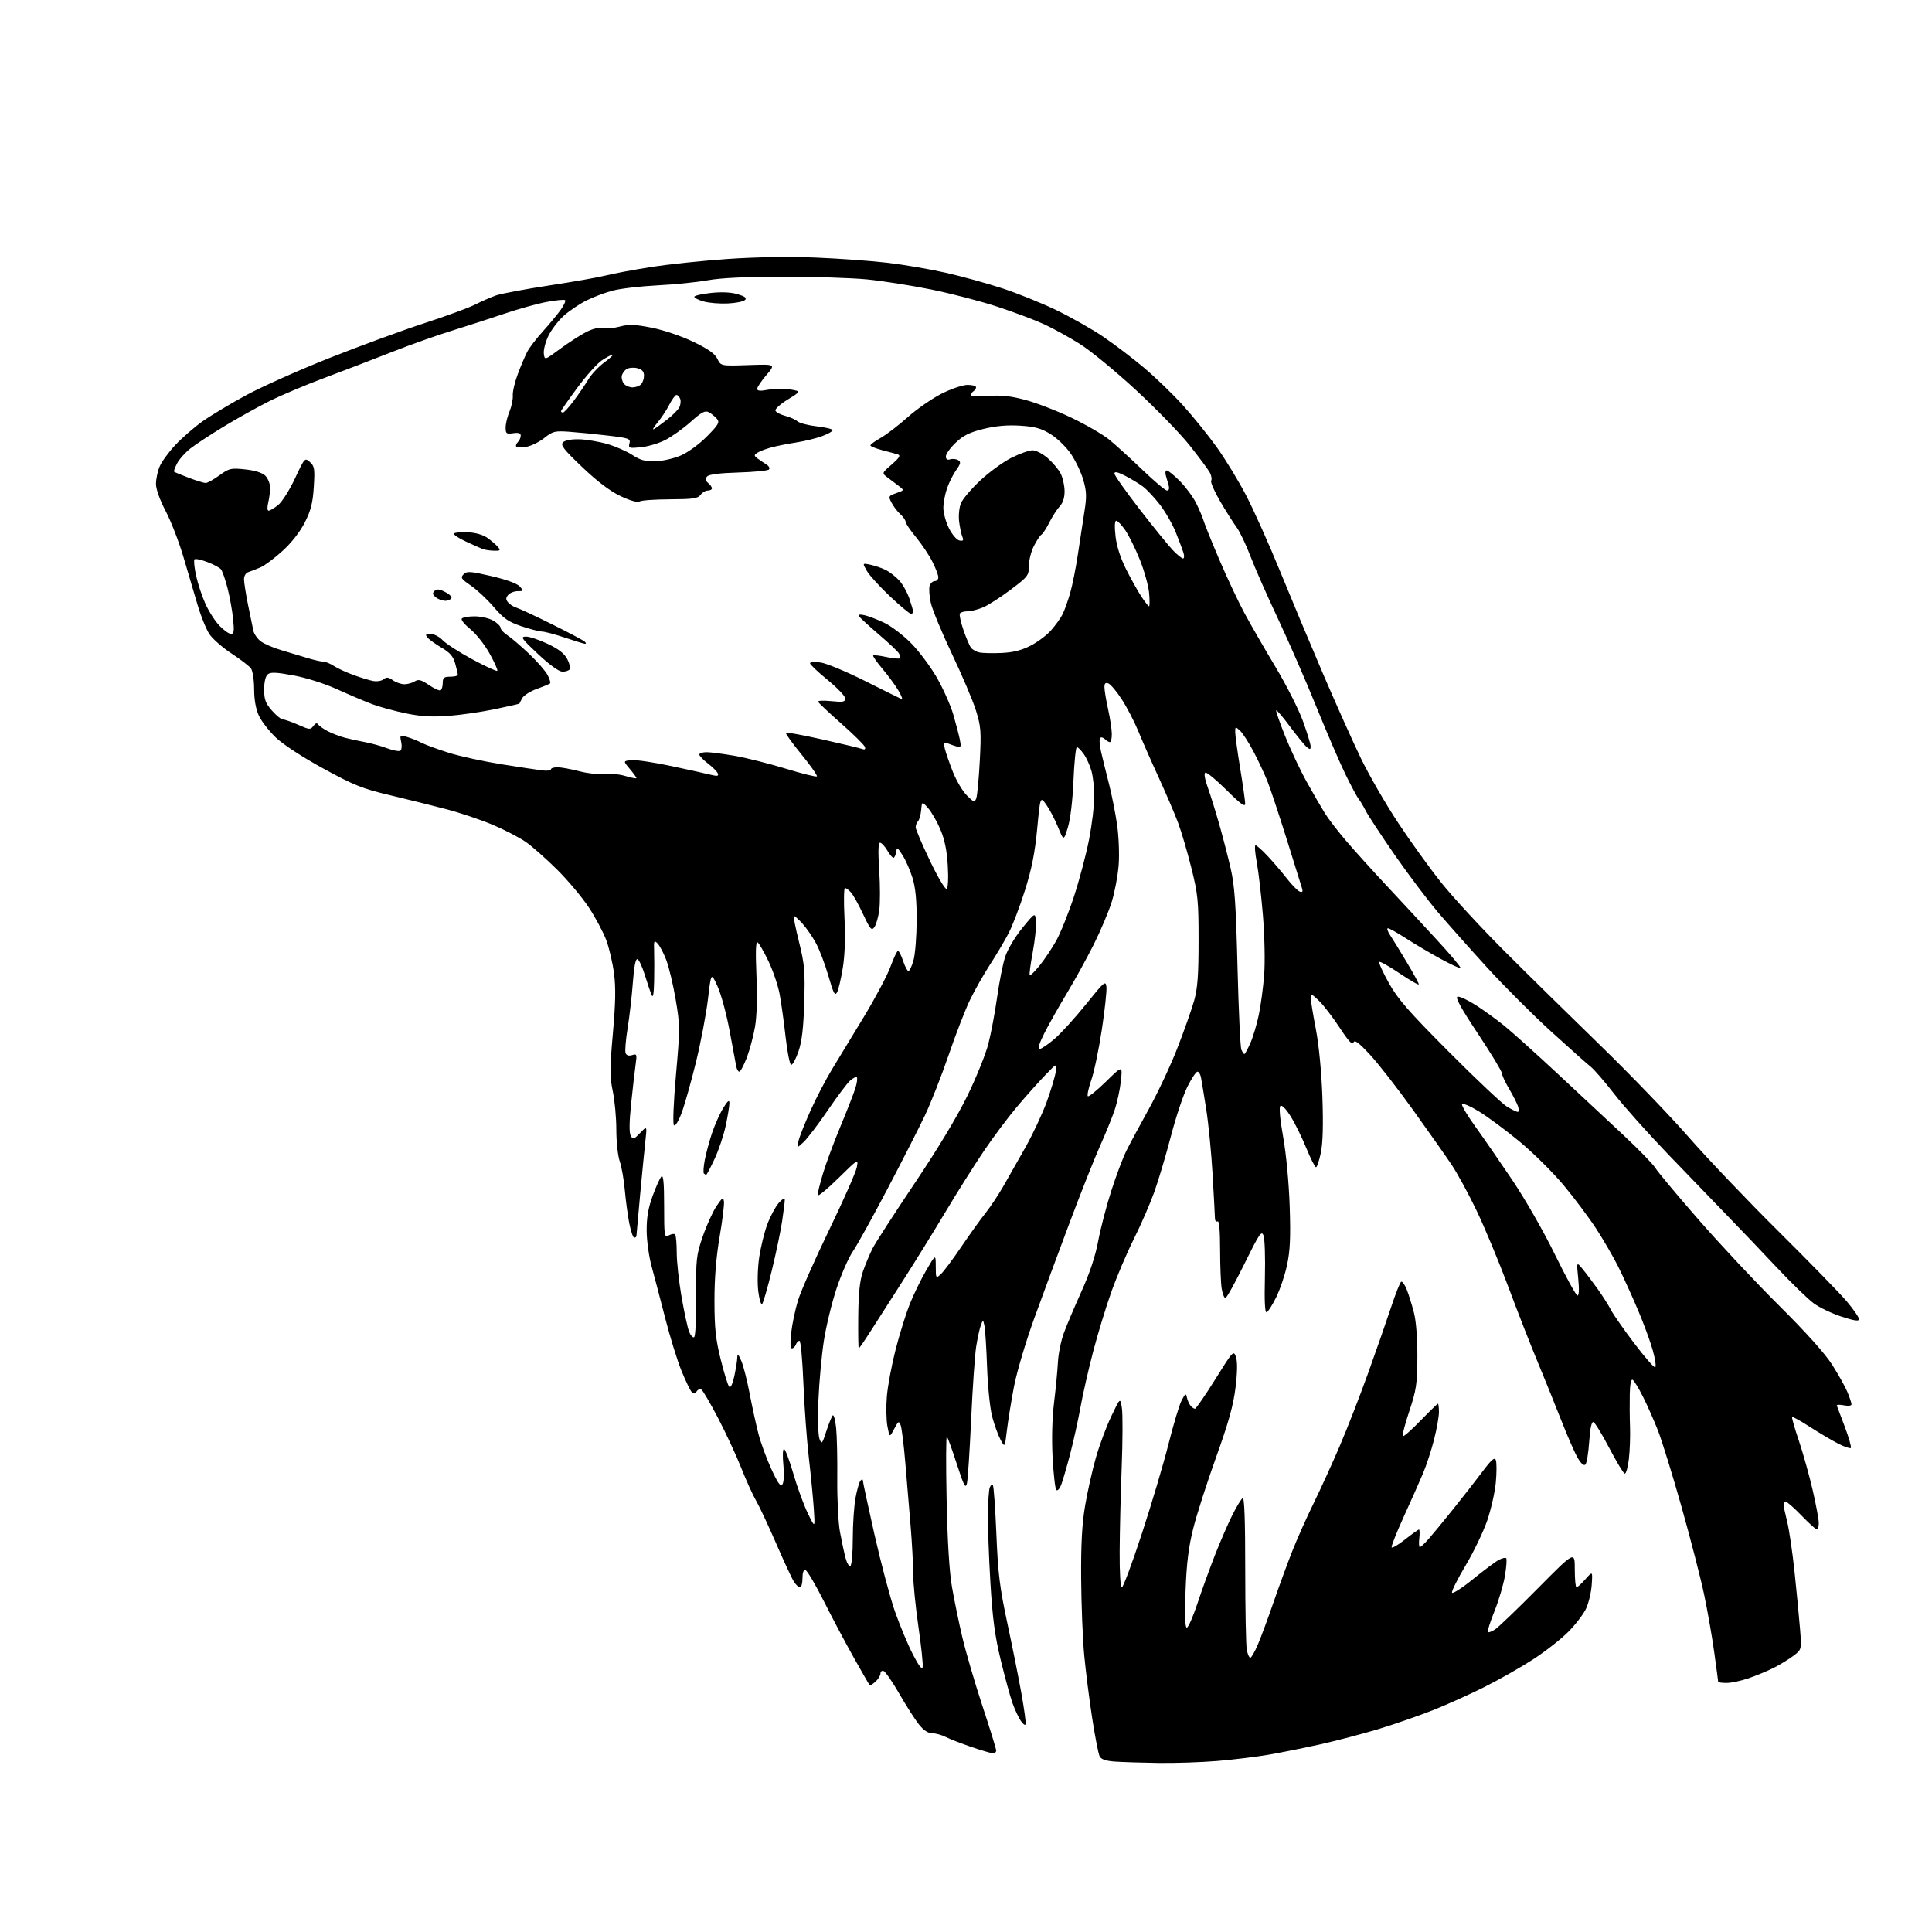 <?xml version="1.0" encoding="UTF-8" standalone="no"?>
<svg 
  version="1.1" 
  xmlns="http://www.w3.org/2000/svg" 
  xmlns:xlink="http://www.w3.org/1999/xlink" 
  xmlns:svg="http://www.w3.org/2000/svg"
  xmlns:rdf="http://www.w3.org/1999/02/22-rdf-syntax-ns#"
  xmlns:cc="http://creativecommons.org/ns#"
  xmlns:dc="http://purl.org/dc/elements/1.1/"
  viewBox="0 0 768 768"
  width="768"
  height="768"
>
<style>svg {background-color: white; }</style>"
<path stroke="none" fill="black" fill-rule="evenodd" d="M460.50,700.80C453.90,700.71 446.14,700.46 443.26,700.26C439.61,700.01 437.75,699.38 437.13,698.20C436.64,697.26 435.30,690.42 434.16,683.00C433.01,675.58 431.58,664.26 430.98,657.86C430.38,651.46 429.84,637.73 429.77,627.36C429.68,613.75 430.12,605.72 431.35,598.50C432.28,593.00 434.20,584.45 435.61,579.50C437.02,574.55 439.78,567.12 441.75,563.00C445.32,555.50 445.32,555.50 445.97,559.73C446.33,562.06 446.30,572.63 445.89,583.23C445.48,593.83 445.12,608.91 445.08,616.75C445.03,625.15 445.39,631.00 445.95,631.00C446.48,631.00 450.05,621.42 453.89,609.70C457.73,597.99 462.50,581.95 464.49,574.06C466.47,566.17 468.84,558.31 469.75,556.60C471.19,553.90 471.45,553.76 471.81,555.50C472.03,556.60 472.67,558.06 473.23,558.75C473.79,559.44 474.59,560.00 475.01,560.00C475.43,560.00 479.06,554.74 483.08,548.31C490.21,536.88 490.39,536.68 491.33,539.48C491.95,541.35 491.88,545.56 491.13,551.68C490.27,558.68 488.34,565.58 483.42,579.26C479.82,589.29 475.73,602.00 474.35,607.50C472.48,614.96 471.69,621.25 471.28,632.25C470.91,642.27 471.07,647.00 471.78,647.00C472.36,647.00 474.28,642.61 476.05,637.25C477.83,631.89 481.02,623.09 483.15,617.69C485.29,612.29 488.36,605.24 489.99,602.01C491.62,598.79 493.42,595.86 493.98,595.51C494.67,595.09 495.00,604.36 495.00,623.82C495.00,639.73 495.28,654.16 495.62,655.88C495.97,657.59 496.59,659.00 497.00,659.00C497.42,659.00 498.75,656.69 499.96,653.88C501.17,651.06 503.95,643.58 506.13,637.25C508.31,630.93 511.71,621.64 513.69,616.62C515.68,611.61 519.51,603.00 522.22,597.50C524.92,592.00 529.58,581.80 532.56,574.83C535.54,567.86 540.63,554.81 543.85,545.83C547.08,536.85 551.17,525.12 552.94,519.76C554.71,514.40 556.52,509.79 556.97,509.52C557.42,509.24 558.45,510.70 559.26,512.76C560.07,514.82 561.35,518.98 562.11,522.00C562.94,525.27 563.47,532.37 563.43,539.50C563.37,550.18 563.02,552.54 560.22,560.96C558.49,566.16 557.32,570.65 557.61,570.94C557.90,571.23 561.08,568.44 564.67,564.73C568.27,561.03 571.39,558.00 571.61,558.00C571.82,558.00 572.00,559.50 572.00,561.34C572.00,563.18 571.12,568.12 570.04,572.33C568.97,576.54 566.99,582.58 565.65,585.74C564.32,588.91 560.90,596.60 558.05,602.83C555.21,609.06 553.03,614.57 553.19,615.06C553.36,615.55 555.75,614.17 558.50,611.99C561.25,609.81 563.75,608.02 564.05,608.01C564.35,608.00 564.41,609.58 564.19,611.50C563.97,613.42 564.07,615.00 564.42,615.00C564.77,615.00 566.34,613.54 567.91,611.75C569.48,609.96 573.83,604.67 577.58,600.00C581.34,595.33 586.56,588.63 589.19,585.13C592.94,580.13 594.11,579.12 594.62,580.45C594.98,581.39 594.97,585.37 594.61,589.30C594.24,593.23 592.69,600.08 591.16,604.53C589.62,608.98 585.77,616.98 582.60,622.30C579.42,627.62 576.99,632.47 577.20,633.09C577.40,633.70 581.15,631.30 585.53,627.74C589.92,624.18 594.55,620.73 595.84,620.06C597.12,619.39 598.43,619.09 598.74,619.40C599.05,619.71 598.83,622.83 598.25,626.32C597.67,629.82 595.79,636.19 594.07,640.48C592.35,644.77 591.17,648.50 591.44,648.78C591.71,649.05 593.02,648.56 594.34,647.70C595.66,646.83 603.32,639.47 611.37,631.34C626.00,616.56 626.00,616.56 626.00,623.78C626.00,627.75 626.30,631.00 626.68,631.00C627.05,631.00 628.65,629.54 630.23,627.75C633.10,624.50 633.10,624.50 632.73,630.00C632.52,633.02 631.50,637.30 630.46,639.50C629.42,641.70 626.25,645.84 623.41,648.69C620.57,651.55 614.35,656.42 609.60,659.52C604.84,662.62 596.12,667.58 590.22,670.54C584.33,673.50 574.93,677.73 569.35,679.93C563.77,682.13 554.09,685.48 547.85,687.37C541.61,689.25 531.33,691.95 525.00,693.36C518.67,694.77 509.45,696.63 504.50,697.49C499.55,698.35 490.32,699.48 484.00,700.01C477.68,700.54 467.10,700.89 460.50,700.80zM394.75,696.97C394.06,696.96 390.18,695.82 386.13,694.44C382.08,693.06 377.49,691.27 375.93,690.47C374.37,689.66 371.97,689.00 370.59,689.00C368.93,689.00 367.15,687.83 365.31,685.52C363.78,683.61 360.27,678.12 357.52,673.34C354.76,668.55 351.94,664.46 351.25,664.24C350.56,664.01 350.00,664.48 350.00,665.26C350.00,666.05 349.10,667.51 347.99,668.51C346.89,669.50 345.85,670.14 345.68,669.91C345.51,669.68 342.76,664.88 339.57,659.24C336.38,653.59 331.01,643.49 327.64,636.78C324.26,630.06 320.94,624.41 320.25,624.20C319.41,623.96 319.00,625.02 319.00,627.42C319.00,629.39 318.56,631.00 318.02,631.00C317.49,631.00 316.39,629.99 315.60,628.75C314.80,627.51 311.61,620.65 308.51,613.50C305.41,606.35 301.82,598.69 300.53,596.49C299.24,594.28 296.59,588.43 294.64,583.49C292.68,578.54 288.56,569.67 285.48,563.77C282.40,557.87 279.40,552.75 278.83,552.39C278.25,552.04 277.40,552.36 276.93,553.11C276.32,554.10 275.78,554.18 274.99,553.39C274.40,552.80 272.55,548.97 270.89,544.90C269.23,540.83 266.33,531.42 264.43,524.00C262.53,516.58 260.11,507.35 259.05,503.50C257.98,499.65 257.09,493.26 257.06,489.30C257.02,484.07 257.66,480.26 259.42,475.43C260.75,471.76 262.32,468.28 262.92,467.68C263.69,466.91 264.00,470.21 264.00,479.34C264.00,491.46 264.09,492.02 265.87,491.07C266.90,490.52 268.02,490.35 268.37,490.70C268.72,491.05 269.00,494.30 269.01,497.92C269.01,501.54 269.87,509.45 270.92,515.50C271.97,521.55 273.32,527.76 273.91,529.31C274.51,530.86 275.42,531.86 275.93,531.54C276.46,531.22 276.81,524.06 276.74,515.23C276.62,500.50 276.79,498.99 279.36,491.50C280.88,487.10 283.32,481.70 284.79,479.50C287.09,476.06 287.52,475.80 287.78,477.60C287.96,478.75 287.18,485.10 286.05,491.71C284.68,499.76 284.00,508.14 284.01,517.11C284.02,527.98 284.49,532.37 286.50,540.43C287.86,545.90 289.38,550.78 289.88,551.28C290.43,551.83 291.23,550.15 291.90,547.05C292.50,544.22 293.04,540.91 293.08,539.70C293.15,537.93 293.45,538.17 294.67,540.95C295.50,542.85 296.99,548.70 297.99,553.95C298.99,559.20 300.57,566.42 301.50,570.00C302.42,573.58 304.73,579.87 306.63,583.99C309.30,589.77 310.31,591.14 311.06,589.99C311.61,589.15 311.76,585.78 311.40,582.25C311.05,578.81 311.16,576.00 311.64,576.00C312.12,576.00 313.79,580.39 315.35,585.75C316.90,591.11 319.49,598.20 321.09,601.50C324.01,607.50 324.01,607.50 323.52,600.00C323.25,595.88 322.36,586.65 321.53,579.50C320.70,572.35 319.73,558.96 319.36,549.75C318.99,540.54 318.29,533.00 317.81,533.00C317.33,533.00 316.68,533.67 316.36,534.50C316.05,535.33 315.34,536.00 314.79,536.00C314.17,536.00 314.07,533.70 314.52,529.75C314.91,526.31 316.12,520.58 317.20,517.00C318.28,513.42 323.84,500.82 329.56,489.00C335.28,477.18 340.24,465.93 340.60,464.00C341.24,460.53 341.17,460.57 333.12,468.48C328.66,472.86 325.00,475.84 325.00,475.08C325.00,474.33 325.95,470.52 327.11,466.61C328.27,462.70 331.37,454.32 334.00,448.00C336.63,441.68 339.32,434.78 339.99,432.68C340.65,430.58 340.93,428.60 340.61,428.27C340.28,427.95 339.06,428.54 337.89,429.59C336.73,430.64 332.70,436.01 328.95,441.52C325.19,447.03 320.90,452.65 319.42,454.02C316.72,456.50 316.72,456.50 317.43,453.50C317.82,451.85 319.96,446.45 322.18,441.50C324.40,436.55 328.27,429.12 330.78,425.00C333.29,420.88 339.02,411.43 343.53,404.00C348.03,396.57 352.74,387.69 353.99,384.25C355.24,380.81 356.59,378.00 356.97,378.00C357.36,378.00 358.27,379.80 359.00,382.00C359.73,384.20 360.68,386.00 361.12,386.00C361.56,386.00 362.47,384.09 363.13,381.75C363.80,379.41 364.36,372.32 364.39,366.00C364.42,357.90 363.93,352.87 362.74,349.00C361.81,345.98 360.04,341.93 358.80,340.00C356.74,336.76 356.54,336.67 356.21,338.75C356.02,339.99 355.54,341.00 355.15,341.00C354.75,341.00 353.63,339.65 352.66,338.00C351.68,336.35 350.41,335.00 349.83,335.00C349.12,335.00 349.01,338.49 349.50,345.92C349.89,351.93 349.90,359.10 349.52,361.85C349.14,364.60 348.27,367.62 347.58,368.56C346.47,370.08 345.93,369.46 343.10,363.41C341.33,359.63 339.17,355.74 338.29,354.77C337.41,353.79 336.33,353.00 335.89,353.00C335.46,353.00 335.37,358.37 335.70,364.93C336.08,372.58 335.85,379.66 335.04,384.68C334.35,388.98 333.33,393.37 332.76,394.43C331.91,396.04 331.34,394.98 329.31,387.96C327.98,383.35 325.75,377.47 324.35,374.91C322.96,372.34 320.48,368.78 318.86,367.00C317.23,365.22 315.73,363.93 315.53,364.14C315.33,364.34 316.27,369.01 317.64,374.50C319.84,383.37 320.07,386.08 319.70,398.50C319.39,408.73 318.77,413.98 317.39,418.00C316.35,421.02 315.05,423.40 314.50,423.28C313.95,423.16 312.96,418.21 312.30,412.28C311.64,406.35 310.57,398.68 309.93,395.23C309.29,391.78 307.29,385.87 305.48,382.09C303.67,378.32 301.72,374.95 301.15,374.59C300.44,374.15 300.29,378.29 300.70,387.74C301.07,396.47 300.86,403.99 300.12,408.24C299.48,411.93 298.00,417.44 296.84,420.48C295.67,423.51 294.34,426.00 293.88,426.00C293.42,426.00 292.86,424.99 292.64,423.75C292.42,422.51 291.22,416.10 289.98,409.50C288.74,402.90 286.59,395.02 285.20,392.00C282.68,386.50 282.68,386.50 281.42,397.20C280.72,403.09 278.58,414.34 276.66,422.21C274.73,430.08 272.17,439.14 270.97,442.35C269.71,445.73 268.41,447.81 267.90,447.30C267.39,446.79 267.73,438.34 268.71,427.22C270.34,408.85 270.33,407.56 268.58,397.26C267.58,391.34 265.88,384.25 264.81,381.50C263.74,378.75 262.19,375.82 261.36,375.00C260.02,373.66 259.87,373.99 260.02,378.00C260.11,380.48 260.11,385.88 260.03,390.00C259.92,395.14 259.60,396.87 259.02,395.50C258.55,394.40 257.34,390.83 256.33,387.56C255.32,384.30 254.00,381.47 253.39,381.28C252.66,381.05 252.04,384.24 251.57,390.60C251.18,395.92 250.24,404.07 249.49,408.72C248.74,413.36 248.38,417.81 248.68,418.61C249.04,419.55 249.95,419.83 251.27,419.42C253.15,418.82 253.25,419.08 252.67,423.14C252.33,425.54 251.53,432.50 250.90,438.60C250.13,445.97 250.07,450.30 250.72,451.47C251.62,453.07 251.95,452.98 254.47,450.36C257.22,447.50 257.22,447.50 256.56,453.50C256.19,456.80 255.24,466.48 254.45,475.00C253.66,483.52 253.01,490.84 253.00,491.25C253.00,491.66 252.61,492.00 252.13,492.00C251.65,492.00 250.76,489.41 250.14,486.25C249.53,483.09 248.73,477.12 248.36,473.00C248.00,468.88 247.09,463.76 246.35,461.62C245.61,459.49 245.00,453.87 245.00,449.12C245.00,444.38 244.37,437.47 243.59,433.78C242.38,427.98 242.39,424.82 243.63,410.78C244.70,398.76 244.82,392.51 244.08,386.90C243.53,382.72 242.14,376.77 240.99,373.69C239.83,370.61 236.74,364.80 234.11,360.79C231.48,356.78 225.77,349.97 221.42,345.65C217.06,341.33 211.47,336.40 209.00,334.68C206.53,332.96 200.68,329.93 196.00,327.93C191.32,325.94 183.00,323.13 177.50,321.69C172.00,320.25 161.88,317.73 155.00,316.10C144.05,313.51 140.77,312.19 128.50,305.49C120.18,300.94 112.53,295.94 109.63,293.17C106.96,290.60 103.93,286.70 102.91,284.50C101.70,281.90 101.04,278.20 101.02,273.94C101.01,270.29 100.45,266.64 99.75,265.70C99.06,264.77 95.58,262.10 92.01,259.76C88.45,257.42 84.50,253.96 83.24,252.07C81.98,250.18 79.88,245.00 78.57,240.57C77.26,236.13 74.73,227.55 72.95,221.50C71.17,215.45 67.98,207.20 65.86,203.16C63.55,198.77 62.00,194.45 62.00,192.38C62.00,190.49 62.65,187.38 63.44,185.49C64.23,183.59 67.04,179.73 69.69,176.90C72.34,174.07 77.20,169.84 80.50,167.50C83.80,165.17 91.57,160.50 97.77,157.14C103.97,153.77 118.82,147.14 130.77,142.39C142.72,137.65 159.70,131.41 168.50,128.54C177.30,125.67 186.48,122.31 188.90,121.06C191.32,119.82 195.02,118.20 197.11,117.46C199.21,116.72 208.70,114.94 218.21,113.49C227.72,112.05 237.98,110.24 241.00,109.47C244.03,108.70 252.13,107.19 259.00,106.12C265.88,105.04 279.56,103.61 289.40,102.93C300.52,102.17 313.74,101.97 324.26,102.39C333.58,102.77 346.45,103.70 352.86,104.46C359.26,105.21 369.68,107.00 376.00,108.43C382.32,109.86 392.45,112.65 398.50,114.64C404.55,116.63 414.23,120.54 420.00,123.33C425.77,126.12 434.10,130.84 438.50,133.82C442.90,136.81 450.17,142.33 454.66,146.10C459.14,149.86 466.11,156.58 470.15,161.02C474.18,165.47 480.28,173.02 483.70,177.80C487.13,182.59 492.39,191.22 495.39,197.00C498.40,202.78 504.44,216.28 508.82,227.00C513.20,237.72 520.93,256.18 525.99,268.00C531.06,279.82 537.81,294.90 541.01,301.50C544.20,308.10 550.82,319.57 555.73,327.00C560.63,334.43 568.38,345.18 572.95,350.90C577.51,356.62 588.73,368.77 597.88,377.92C607.02,387.06 624.23,403.98 636.12,415.52C648.00,427.06 663.82,443.48 671.26,452.00C678.71,460.52 694.79,477.40 707.00,489.50C719.20,501.60 731.40,514.11 734.10,517.30C736.79,520.49 739.00,523.68 739.00,524.38C739.00,525.31 737.17,525.05 732.09,523.40C728.29,522.16 723.33,519.80 721.07,518.16C718.81,516.53 712.13,510.05 706.23,503.77C700.33,497.49 691.59,488.34 686.82,483.43C682.05,478.52 671.44,467.52 663.25,459.00C655.07,450.48 645.33,439.57 641.61,434.77C637.90,429.97 633.72,425.14 632.33,424.04C630.93,422.94 623.87,416.66 616.64,410.08C609.41,403.50 598.03,392.13 591.34,384.81C584.65,377.49 575.81,367.55 571.68,362.72C567.56,357.88 559.79,347.58 554.41,339.82C549.04,332.07 543.86,324.19 542.90,322.31C541.95,320.44 540.68,318.32 540.08,317.59C539.48,316.87 537.14,312.50 534.88,307.89C532.62,303.27 527.41,291.18 523.30,281.02C519.19,270.85 512.32,255.10 508.05,246.02C503.77,236.93 498.82,225.71 497.06,221.08C495.29,216.45 492.82,211.28 491.56,209.58C490.30,207.89 487.37,203.26 485.05,199.30C482.73,195.33 481.11,191.63 481.46,191.07C481.81,190.50 481.57,189.07 480.94,187.88C480.30,186.69 476.71,181.85 472.95,177.11C469.20,172.37 459.54,162.43 451.50,155.00C443.46,147.57 433.42,139.33 429.19,136.68C424.96,134.03 418.57,130.52 415.00,128.87C411.43,127.23 403.12,124.11 396.54,121.94C389.96,119.76 378.04,116.67 370.04,115.05C362.04,113.44 350.58,111.64 344.58,111.06C338.57,110.48 323.66,110.00 311.44,110.00C296.68,110.00 286.58,110.47 281.36,111.41C277.04,112.19 268.05,113.10 261.38,113.43C254.71,113.77 246.72,114.70 243.61,115.51C240.51,116.32 235.71,118.13 232.95,119.53C230.19,120.93 226.17,123.66 224.02,125.60C221.87,127.54 219.16,131.11 217.99,133.52C216.82,135.94 216.00,139.11 216.18,140.57C216.50,143.23 216.50,143.23 222.67,138.67C226.06,136.17 230.73,133.16 233.03,131.98C235.60,130.67 238.14,130.07 239.57,130.43C240.86,130.75 243.91,130.48 246.35,129.83C249.98,128.86 252.28,128.94 259.05,130.27C263.74,131.20 270.86,133.60 275.55,135.85C281.53,138.72 284.18,140.59 285.18,142.66C286.56,145.50 286.56,145.50 297.46,145.13C308.36,144.76 308.36,144.76 304.68,149.06C302.66,151.42 301.00,153.90 301.00,154.55C301.00,155.42 302.21,155.52 305.44,154.91C307.88,154.46 311.81,154.41 314.17,154.82C318.46,155.55 318.46,155.55 313.16,158.81C310.24,160.60 308.03,162.60 308.25,163.24C308.46,163.88 310.18,164.80 312.07,165.29C313.96,165.77 316.18,166.76 317.00,167.48C317.82,168.20 321.31,169.10 324.75,169.49C328.19,169.88 331.00,170.56 331.00,171.02C331.00,171.47 329.09,172.54 326.75,173.40C324.41,174.27 319.76,175.39 316.41,175.91C313.06,176.42 308.56,177.32 306.41,177.92C304.26,178.51 301.82,179.46 301.00,180.02C299.68,180.91 299.70,181.19 301.16,182.27C302.08,182.95 303.65,184.01 304.66,184.63C305.67,185.26 306.13,186.16 305.67,186.63C305.21,187.11 299.72,187.65 293.47,187.83C285.80,188.06 281.76,188.59 281.04,189.45C280.27,190.38 280.39,191.08 281.49,191.99C282.32,192.68 283.00,193.64 283.00,194.12C283.00,194.61 282.26,195.00 281.36,195.00C280.46,195.00 279.16,195.77 278.47,196.72C277.42,198.15 275.43,198.44 266.35,198.48C260.38,198.50 254.92,198.89 254.22,199.34C253.44,199.84 250.50,199.01 246.72,197.23C242.55,195.27 237.53,191.48 231.50,185.74C224.05,178.65 222.72,176.95 223.80,175.84C224.60,175.02 227.11,174.55 230.30,174.63C233.16,174.71 238.19,175.56 241.48,176.52C244.77,177.49 249.24,179.45 251.41,180.89C254.48,182.91 256.51,183.47 260.45,183.38C263.25,183.31 267.82,182.27 270.60,181.08C273.50,179.83 277.96,176.58 281.00,173.50C285.63,168.82 286.15,167.89 285.00,166.50C284.26,165.61 282.83,164.44 281.80,163.89C280.27,163.08 278.95,163.78 274.47,167.77C271.46,170.45 266.89,173.70 264.31,174.99C261.73,176.28 257.39,177.54 254.66,177.81C250.05,178.25 249.73,178.14 250.22,176.25C250.71,174.38 250.07,174.14 241.63,173.15C236.61,172.55 229.69,171.87 226.27,171.63C220.57,171.23 219.72,171.44 216.41,174.07C214.42,175.65 211.24,177.24 209.35,177.59C207.46,177.95 205.62,177.95 205.27,177.60C204.92,177.25 205.17,176.43 205.82,175.78C206.47,175.13 207.00,173.96 207.00,173.19C207.00,172.18 206.13,171.90 204.00,172.21C201.30,172.61 201.00,172.39 201.00,169.95C201.00,168.46 201.68,165.61 202.52,163.62C203.35,161.62 203.94,158.75 203.84,157.25C203.73,155.74 204.63,151.88 205.84,148.67C207.04,145.46 208.72,141.51 209.56,139.88C210.41,138.25 213.21,134.57 215.81,131.71C218.40,128.84 221.57,125.01 222.87,123.19C224.16,121.37 224.96,119.63 224.65,119.32C224.34,119.01 221.03,119.33 217.29,120.03C213.56,120.73 206.00,122.83 200.50,124.70C195.00,126.56 185.55,129.62 179.50,131.50C173.45,133.37 162.65,137.21 155.50,140.04C148.35,142.86 136.43,147.44 129.00,150.21C121.58,152.98 111.67,157.16 106.99,159.51C102.30,161.86 94.20,166.37 88.99,169.54C83.77,172.70 77.80,176.62 75.72,178.25C73.64,179.88 71.25,182.56 70.40,184.20C69.55,185.84 69.00,187.33 69.18,187.50C69.35,187.68 71.97,188.76 75.00,189.91C78.03,191.06 81.07,192.00 81.76,192.00C82.45,192.00 84.90,190.64 87.20,188.97C91.10,186.15 91.78,185.99 97.44,186.59C101.20,186.98 104.22,187.91 105.39,189.03C106.43,190.02 107.31,192.11 107.35,193.67C107.39,195.23 107.06,197.96 106.63,199.75C106.16,201.68 106.22,203.00 106.79,203.00C107.31,203.00 108.99,202.01 110.52,200.80C112.06,199.59 115.07,194.86 117.24,190.23C121.13,181.94 121.19,181.86 123.20,183.67C125.02,185.30 125.18,186.36 124.74,193.53C124.35,199.86 123.60,202.85 121.19,207.62C119.30,211.37 115.94,215.68 112.36,218.95C109.19,221.85 105.22,224.82 103.54,225.54C101.87,226.26 99.71,227.10 98.75,227.40C97.75,227.70 97.00,228.92 97.00,230.22C97.00,231.47 97.72,236.10 98.61,240.50C99.49,244.90 100.45,249.52 100.73,250.77C101.01,252.02 102.28,253.86 103.56,254.87C104.83,255.87 108.49,257.46 111.68,258.41C114.88,259.36 119.61,260.78 122.19,261.57C124.77,262.36 127.59,263.00 128.47,263.00C129.35,263.00 131.23,263.76 132.66,264.69C134.08,265.63 137.55,267.24 140.37,268.27C143.19,269.31 146.74,270.40 148.26,270.69C149.78,270.99 151.67,270.69 152.47,270.03C153.61,269.08 154.39,269.16 156.18,270.41C157.43,271.29 159.48,272.00 160.74,272.00C162.00,272.00 163.85,271.49 164.86,270.86C166.35,269.93 167.40,270.20 170.51,272.31C172.61,273.74 174.71,274.68 175.17,274.40C175.63,274.11 176.00,272.78 176.00,271.44C176.00,269.40 176.49,269.00 179.00,269.00C180.65,269.00 182.00,268.66 181.99,268.25C181.99,267.84 181.52,265.82 180.95,263.77C180.16,260.92 178.88,259.43 175.54,257.47C173.14,256.06 170.63,254.25 169.96,253.45C168.96,252.25 169.17,252.00 171.20,252.00C172.55,252.00 174.71,253.13 176.01,254.52C177.31,255.90 182.61,259.31 187.77,262.10C192.94,264.88 197.40,266.93 197.68,266.66C197.95,266.38 196.57,263.27 194.60,259.75C192.64,256.24 189.21,251.90 186.99,250.12C184.78,248.33 183.22,246.45 183.54,245.94C183.86,245.42 186.16,245.00 188.65,245.00C191.15,245.00 194.50,245.77 196.10,246.72C197.69,247.66 199.00,248.96 199.00,249.60C199.00,250.24 200.24,251.58 201.75,252.56C203.26,253.55 207.13,256.86 210.35,259.93C213.57,262.99 216.87,266.78 217.68,268.34C218.49,269.91 218.94,271.40 218.68,271.65C218.42,271.91 216.07,272.89 213.46,273.82C210.84,274.76 208.21,276.42 207.60,277.51C207.00,278.60 206.49,279.58 206.48,279.68C206.47,279.79 202.09,280.78 196.75,281.90C191.41,283.01 183.09,284.22 178.27,284.58C171.84,285.07 167.34,284.80 161.42,283.59C156.98,282.68 150.90,281.02 147.92,279.90C144.94,278.78 138.68,276.12 134.00,273.99C129.06,271.75 121.81,269.44 116.69,268.49C109.82,267.22 107.56,267.12 106.44,268.05C105.55,268.79 105.00,271.09 105.00,274.09C105.00,278.08 105.55,279.55 108.10,282.47C109.81,284.41 111.78,286.00 112.48,286.00C113.17,286.00 115.91,286.96 118.55,288.12C123.01,290.10 123.43,290.13 124.58,288.56C125.37,287.48 126.04,287.26 126.47,287.95C126.83,288.53 128.56,289.76 130.31,290.67C132.07,291.57 135.07,292.73 137.00,293.24C138.93,293.75 142.53,294.54 145.00,294.99C147.47,295.44 151.44,296.53 153.82,297.42C156.19,298.31 158.58,298.76 159.12,298.42C159.67,298.09 159.83,296.53 159.49,294.95C158.89,292.21 158.97,292.13 161.74,292.93C163.32,293.38 165.94,294.43 167.56,295.26C169.18,296.09 174.10,297.90 178.50,299.27C182.90,300.65 192.35,302.70 199.50,303.83C206.65,304.97 213.96,306.07 215.75,306.27C217.54,306.48 219.00,306.28 219.00,305.83C219.00,305.37 220.17,305.00 221.61,305.00C223.04,305.00 226.98,305.72 230.36,306.60C233.74,307.47 238.24,307.96 240.36,307.68C242.48,307.39 246.19,307.76 248.61,308.48C251.02,309.21 253.00,309.58 253.00,309.30C253.00,309.02 251.80,307.37 250.34,305.64C247.69,302.50 247.69,302.50 251.01,302.17C252.84,301.99 260.00,303.05 266.92,304.53C273.84,306.01 280.93,307.57 282.68,308.01C285.16,308.63 285.75,308.50 285.34,307.45C285.06,306.71 283.29,304.93 281.41,303.50C279.54,302.07 278.00,300.47 278.00,299.95C278.00,299.43 279.29,299.00 280.87,299.00C282.45,299.00 287.51,299.66 292.12,300.46C296.73,301.27 305.82,303.56 312.33,305.55C318.84,307.54 324.41,308.92 324.72,308.62C325.02,308.31 322.27,304.39 318.60,299.90C314.93,295.41 312.14,291.53 312.40,291.27C312.65,291.01 319.24,292.23 327.04,293.97C334.83,295.72 341.90,297.41 342.74,297.73C343.76,298.12 344.12,297.85 343.81,296.91C343.55,296.13 339.33,291.96 334.42,287.63C329.52,283.30 325.36,279.40 325.19,278.95C325.02,278.50 327.38,278.39 330.44,278.71C335.15,279.19 336.00,279.03 336.00,277.64C336.00,276.74 332.85,273.44 329.00,270.29C325.15,267.15 322.00,264.16 322.00,263.66C322.00,263.15 323.90,263.02 326.25,263.36C328.59,263.70 336.56,267.02 343.96,270.74C351.37,274.46 357.87,277.68 358.40,277.89C358.93,278.11 358.37,276.60 357.16,274.54C355.94,272.48 353.09,268.59 350.81,265.89C348.54,263.20 346.87,260.80 347.10,260.57C347.33,260.33 349.69,260.60 352.33,261.17C354.98,261.73 357.38,261.96 357.66,261.67C357.95,261.38 357.80,260.51 357.34,259.73C356.88,258.95 353.27,255.55 349.31,252.17C345.36,248.78 341.84,245.55 341.48,244.97C341.06,244.28 341.81,244.14 343.67,244.55C345.22,244.90 348.75,246.25 351.50,247.55C354.25,248.85 359.07,252.52 362.21,255.71C365.35,258.89 369.98,265.10 372.49,269.50C374.99,273.90 377.90,280.43 378.94,284.00C379.98,287.57 381.14,292.03 381.53,293.90C382.14,296.89 382.00,297.23 380.36,296.76C379.34,296.47 377.69,295.89 376.70,295.49C375.13,294.84 374.99,295.12 375.59,297.62C375.97,299.21 377.40,303.33 378.77,306.80C380.13,310.26 382.63,314.48 384.31,316.16C387.15,319.00 387.43,319.08 388.09,317.30C388.48,316.24 389.11,309.55 389.48,302.44C390.09,290.80 389.94,288.80 387.98,282.50C386.79,278.65 382.49,268.52 378.44,260.00C374.39,251.47 370.60,242.31 370.01,239.63C369.42,236.96 369.21,233.92 369.54,232.88C369.87,231.85 370.78,231.00 371.57,231.00C372.36,231.00 373.00,230.31 373.00,229.47C373.00,228.62 371.92,225.80 370.60,223.20C369.28,220.59 366.35,216.23 364.10,213.50C361.84,210.77 360.00,208.04 360.00,207.42C360.00,206.81 359.05,205.45 357.90,204.41C356.74,203.36 355.18,201.31 354.42,199.84C353.09,197.28 353.16,197.14 356.27,196.03C359.50,194.89 359.50,194.89 357.29,193.19C356.07,192.26 354.04,190.73 352.79,189.79C350.50,188.08 350.50,188.08 354.50,184.62C357.42,182.09 358.09,181.03 357.00,180.68C356.18,180.41 353.36,179.64 350.75,178.97C348.14,178.29 346.00,177.43 346.00,177.05C346.00,176.68 347.83,175.34 350.07,174.08C352.30,172.83 357.14,169.12 360.82,165.85C364.49,162.58 370.60,158.35 374.38,156.45C378.17,154.55 382.78,153.00 384.63,153.00C386.49,153.00 388.00,153.42 388.00,153.94C388.00,154.46 387.55,155.16 387.00,155.50C386.45,155.84 386.00,156.54 386.00,157.07C386.00,157.63 388.76,157.78 392.75,157.43C397.84,157.00 401.45,157.36 407.41,158.93C411.77,160.07 420.06,163.26 425.84,166.02C431.62,168.78 438.41,172.72 440.92,174.76C443.44,176.81 449.37,182.20 454.10,186.74C458.83,191.28 463.25,195.00 463.92,195.00C464.66,195.00 464.91,194.21 464.57,193.00C464.26,191.90 463.74,190.10 463.43,189.00C463.12,187.90 463.29,187.00 463.81,187.00C464.34,187.00 466.66,188.89 468.97,191.20C471.28,193.52 474.20,197.45 475.46,199.95C476.71,202.45 478.06,205.62 478.45,207.00C478.85,208.38 481.66,215.35 484.71,222.50C487.76,229.65 492.27,239.23 494.73,243.79C497.19,248.35 502.73,257.95 507.04,265.13C511.35,272.31 516.25,281.99 517.94,286.64C519.62,291.30 521.00,295.81 521.00,296.67C521.00,297.98 520.74,298.03 519.44,296.95C518.58,296.24 515.59,292.57 512.79,288.81C509.99,285.05 507.52,282.14 507.31,282.36C507.09,282.57 508.69,287.19 510.87,292.63C513.04,298.06 516.90,306.24 519.44,310.81C521.98,315.39 525.24,321.01 526.68,323.31C528.12,325.62 532.00,330.65 535.31,334.50C538.61,338.35 545.94,346.45 551.60,352.50C557.26,358.55 566.19,368.18 571.45,373.91C576.72,379.63 580.81,384.52 580.56,384.77C580.31,385.03 576.68,383.36 572.51,381.07C568.33,378.78 562.17,375.12 558.80,372.95C555.44,370.78 552.26,369.00 551.73,369.00C551.20,369.00 551.59,370.24 552.60,371.75C553.61,373.26 556.58,378.10 559.21,382.50C561.85,386.90 564.00,390.85 564.00,391.28C564.00,391.71 560.59,389.76 556.42,386.95C552.25,384.13 548.59,382.08 548.29,382.38C547.98,382.68 549.69,386.43 552.07,390.72C555.64,397.12 559.88,401.98 575.96,418.13C586.71,428.93 597.08,438.71 599.00,439.88C600.92,441.04 602.87,441.99 603.32,442.00C603.77,442.00 603.83,441.03 603.45,439.85C603.08,438.66 601.47,435.49 599.88,432.80C598.30,430.11 597.00,427.30 597.00,426.56C597.00,425.82 592.71,418.75 587.46,410.85C580.70,400.66 578.36,396.41 579.41,396.19C580.23,396.01 583.51,397.54 586.69,399.58C589.88,401.62 594.96,405.30 597.99,407.76C601.02,410.22 610.48,418.72 619.00,426.65C627.52,434.59 639.41,445.67 645.41,451.29C651.41,456.91 657.08,462.74 658.01,464.26C658.93,465.78 666.62,474.98 675.10,484.71C683.57,494.44 698.00,509.84 707.17,518.95C717.81,529.51 725.46,538.03 728.31,542.50C730.76,546.35 733.50,551.24 734.38,553.37C735.27,555.50 736.00,557.70 736.00,558.25C736.00,558.83 734.72,558.99 732.92,558.63C731.23,558.30 729.99,558.36 730.17,558.79C730.35,559.21 731.80,563.04 733.39,567.30C734.98,571.56 736.04,575.29 735.74,575.59C735.44,575.89 733.24,575.15 730.85,573.94C728.46,572.73 723.41,569.75 719.64,567.32C715.86,564.88 712.60,563.07 712.39,563.27C712.18,563.48 713.37,567.67 715.04,572.58C716.70,577.49 719.17,586.30 720.53,592.18C721.89,598.05 723.00,604.01 723.00,605.43C723.00,606.84 722.66,608.00 722.24,608.00C721.83,608.00 719.10,605.52 716.18,602.50C713.26,599.48 710.45,597.00 709.93,597.00C709.42,597.00 709.00,597.50 709.00,598.11C709.00,598.71 709.64,601.75 710.42,604.86C711.21,607.96 712.54,617.02 713.38,625.00C714.22,632.98 715.20,643.16 715.55,647.63C716.19,655.76 716.19,655.76 712.84,658.26C711.00,659.64 707.50,661.78 705.05,663.01C702.60,664.24 698.14,666.09 695.14,667.12C692.14,668.16 688.18,669.00 686.34,669.00C684.50,669.00 683.00,668.79 683.00,668.53C683.00,668.28 682.30,662.99 681.43,656.78C680.57,650.58 678.77,640.27 677.42,633.87C676.08,627.47 672.04,611.80 668.45,599.05C664.86,586.29 660.59,572.50 658.96,568.39C657.33,564.28 654.65,558.27 653.02,555.04C651.38,551.80 649.58,548.86 649.02,548.51C648.37,548.11 647.95,550.18 647.86,554.19C647.78,557.66 647.82,563.52 647.96,567.22C648.09,570.92 647.89,576.68 647.50,580.02C647.11,583.36 646.36,585.95 645.83,585.78C645.30,585.60 642.54,581.00 639.68,575.55C636.83,570.11 634.00,565.49 633.40,565.29C632.68,565.06 632.09,567.79 631.73,573.08C631.42,577.56 630.75,581.65 630.22,582.18C629.62,582.78 628.51,581.83 627.19,579.60C626.04,577.65 623.03,570.76 620.49,564.28C617.95,557.80 613.71,547.33 611.08,541.00C608.44,534.67 603.25,521.40 599.56,511.50C595.86,501.60 590.22,488.03 587.02,481.35C583.83,474.67 579.29,466.34 576.94,462.85C574.59,459.36 567.68,449.54 561.58,441.04C555.49,432.54 547.82,422.71 544.55,419.20C540.00,414.32 538.46,413.19 538.03,414.42C537.63,415.57 536.05,413.87 532.57,408.56C529.88,404.45 526.18,399.63 524.34,397.85C521.48,395.07 521.00,394.89 521.02,396.55C521.03,397.62 521.94,403.23 523.06,409.00C524.28,415.38 525.31,425.98 525.67,436.00C526.06,447.14 525.86,454.37 525.06,458.25C524.40,461.41 523.53,464.00 523.13,464.00C522.72,464.00 520.96,460.50 519.21,456.22C517.46,451.94 514.65,446.26 512.95,443.59C511.08,440.64 509.51,439.09 508.95,439.65C508.40,440.20 508.84,445.08 510.09,452.03C511.28,458.71 512.36,470.18 512.67,479.50C513.08,491.82 512.84,497.18 511.64,502.80C510.79,506.82 508.83,512.63 507.29,515.72C505.76,518.81 504.04,521.49 503.49,521.68C502.82,521.89 502.59,517.09 502.82,507.75C503.01,499.91 502.77,492.44 502.27,491.14C501.48,489.06 500.60,490.37 494.68,502.39C490.99,509.88 487.59,516.00 487.12,516.00C486.65,516.00 485.98,514.31 485.64,512.25C485.30,510.19 485.02,503.19 485.01,496.69C485.00,489.08 484.64,485.10 484.00,485.50C483.45,485.84 482.98,485.30 482.96,484.31C482.94,483.31 482.53,475.52 482.04,467.00C481.55,458.48 480.41,446.77 479.50,441.00C478.59,435.23 477.65,429.49 477.40,428.25C477.16,427.01 476.53,426.00 476.00,426.00C475.46,426.00 473.68,428.68 472.03,431.95C470.38,435.22 467.41,444.10 465.44,451.70C463.47,459.29 460.47,469.32 458.79,474.00C457.10,478.68 453.47,487.00 450.72,492.50C447.97,498.00 443.96,507.42 441.81,513.44C439.66,519.45 436.37,530.25 434.50,537.44C432.62,544.62 430.37,554.55 429.49,559.50C428.60,564.45 426.76,572.77 425.40,578.00C424.03,583.23 422.42,588.76 421.81,590.31C421.21,591.85 420.35,592.75 419.90,592.30C419.45,591.85 418.79,586.09 418.43,579.49C418.03,572.01 418.24,563.74 419.01,557.50C419.68,552.00 420.37,544.80 420.54,541.50C420.71,538.20 421.76,533.02 422.86,530.00C423.96,526.98 427.11,519.53 429.86,513.45C433.16,506.15 435.42,499.36 436.52,493.45C437.44,488.53 439.77,479.55 441.71,473.50C443.65,467.45 446.36,460.25 447.73,457.50C449.09,454.75 453.12,447.25 456.68,440.83C460.23,434.41 465.35,423.51 468.04,416.60C470.73,409.69 473.72,401.22 474.69,397.77C476.06,392.89 476.45,387.63 476.45,374.00C476.46,358.06 476.20,355.48 473.58,345.00C472.01,338.68 469.62,330.57 468.28,327.00C466.94,323.43 463.47,315.32 460.57,309.00C457.66,302.68 454.04,294.44 452.51,290.69C450.98,286.95 448.04,281.28 445.98,278.10C443.93,274.91 441.51,272.03 440.62,271.68C439.42,271.22 439.01,271.64 439.04,273.28C439.05,274.50 439.71,278.43 440.50,282.00C441.29,285.57 441.95,289.96 441.96,291.75C441.98,293.54 441.64,295.00 441.20,295.00C440.76,295.00 439.87,294.47 439.22,293.82C438.57,293.17 437.71,292.95 437.32,293.34C436.93,293.73 437.09,296.18 437.68,298.78C438.27,301.37 439.67,307.10 440.81,311.50C441.94,315.90 443.41,323.28 444.07,327.90C444.73,332.52 445.01,339.72 444.68,343.90C444.36,348.08 443.12,354.65 441.93,358.50C440.74,362.35 437.51,370.00 434.75,375.50C431.99,381.00 427.16,389.77 424.00,395.00C420.85,400.23 416.85,407.31 415.12,410.75C413.09,414.79 412.42,417.00 413.24,416.99C413.93,416.99 416.61,415.18 419.18,412.97C421.76,410.76 427.38,404.58 431.68,399.23C438.96,390.17 439.52,389.69 439.82,392.30C440.00,393.83 439.18,401.47 438.00,409.26C436.82,417.05 434.94,426.06 433.82,429.28C432.71,432.50 432.08,435.41 432.43,435.76C432.77,436.11 436.02,433.49 439.64,429.94C446.23,423.50 446.23,423.50 445.57,429.73C445.20,433.16 444.05,438.44 443.01,441.47C441.97,444.51 439.35,450.93 437.19,455.74C435.03,460.56 429.63,474.18 425.20,486.00C420.76,497.82 414.41,515.00 411.09,524.16C407.77,533.32 404.17,545.47 403.08,551.16C401.99,556.85 400.73,564.65 400.27,568.50C399.44,575.50 399.44,575.50 397.72,572.30C396.78,570.54 395.30,566.49 394.44,563.30C393.56,560.03 392.66,551.39 392.38,543.50C392.11,535.80 391.63,528.38 391.33,527.00C390.78,524.50 390.78,524.50 389.90,526.81C389.42,528.08 388.58,531.91 388.04,535.31C387.51,538.72 386.61,551.76 386.04,564.30C385.47,576.84 384.72,588.28 384.36,589.72C383.81,591.89 383.13,590.58 380.36,582.01C378.53,576.34 376.74,571.42 376.40,571.10C376.05,570.77 376.00,581.98 376.29,596.00C376.63,612.64 377.37,624.74 378.42,630.83C379.31,635.97 381.16,644.97 382.54,650.83C383.92,656.70 387.51,668.98 390.52,678.11C393.54,687.25 396.00,695.24 396.00,695.86C396.00,696.49 395.44,696.99 394.75,696.97zM407.69,685.43C407.50,686.00 406.61,685.34 405.71,683.96C404.81,682.59 403.35,679.45 402.47,676.98C401.59,674.52 399.50,666.88 397.83,660.00C395.46,650.24 394.56,643.44 393.69,629.00C393.09,618.83 392.64,606.54 392.71,601.70C392.77,596.86 393.10,592.18 393.44,591.30C393.77,590.43 394.33,589.99 394.67,590.34C395.01,590.68 395.64,599.41 396.07,609.73C396.73,625.64 397.40,631.09 400.49,645.50C402.49,654.85 405.01,667.43 406.08,673.45C407.15,679.47 407.88,684.87 407.69,685.43zM366.77,662.72C366.99,661.73 366.22,654.48 365.08,646.59C363.94,638.70 363.00,629.23 363.00,625.54C363.00,621.86 362.55,613.37 361.99,606.67C361.44,599.98 360.49,588.68 359.89,581.57C359.29,574.45 358.46,567.71 358.04,566.59C357.35,564.72 357.13,564.85 355.45,568.02C353.62,571.50 353.62,571.50 352.77,567.00C352.30,564.52 352.20,559.12 352.55,555.00C352.90,550.88 354.47,542.51 356.04,536.40C357.61,530.30 360.13,522.20 361.64,518.40C363.16,514.61 366.10,508.57 368.18,505.00C371.96,498.50 371.96,498.50 371.98,503.40C372.00,508.24 372.03,508.28 373.99,506.51C375.09,505.52 378.76,500.61 382.15,495.60C385.54,490.60 389.83,484.61 391.69,482.30C393.54,479.99 396.69,475.26 398.70,471.80C400.70,468.33 404.73,461.23 407.66,456.02C410.58,450.81 414.37,442.71 416.08,438.02C417.78,433.33 419.40,427.93 419.68,426.00C420.18,422.50 420.18,422.50 415.34,427.53C412.68,430.30 407.66,435.92 404.20,440.03C400.73,444.14 394.85,452.00 391.13,457.50C387.41,463.00 380.60,473.80 376.00,481.50C371.40,489.20 363.74,501.57 358.99,509.00C354.23,516.42 348.40,525.54 346.03,529.25C343.66,532.96 341.57,536.00 341.38,536.00C341.19,536.00 341.10,530.26 341.17,523.25C341.26,514.07 341.78,509.09 343.03,505.45C343.98,502.68 345.71,498.54 346.87,496.26C348.03,493.98 355.54,482.36 363.55,470.44C372.69,456.85 380.52,443.85 384.55,435.59C388.09,428.33 391.85,419.00 392.91,414.85C393.97,410.70 395.53,402.40 396.37,396.40C397.21,390.41 398.64,383.18 399.57,380.35C400.52,377.42 403.45,372.50 406.37,368.92C411.50,362.64 411.50,362.64 411.81,366.32C411.98,368.35 411.39,373.88 410.51,378.61C409.62,383.35 409.09,387.43 409.33,387.67C409.58,387.91 411.35,386.17 413.27,383.80C415.19,381.44 418.16,377.00 419.87,373.94C421.57,370.89 424.75,362.99 426.91,356.39C429.08,349.79 431.79,339.55 432.93,333.64C434.07,327.73 435.00,320.11 434.99,316.70C434.99,313.29 434.49,308.70 433.88,306.50C433.27,304.30 431.89,301.26 430.82,299.75C429.74,298.24 428.51,297.00 428.07,297.00C427.64,297.00 427.03,302.96 426.72,310.25C426.38,318.23 425.50,325.65 424.49,328.91C422.83,334.32 422.83,334.32 420.58,328.80C419.35,325.77 417.25,321.76 415.93,319.90C413.52,316.52 413.52,316.52 412.30,329.43C411.40,338.97 410.13,345.36 407.44,353.90C405.44,360.26 402.51,367.94 400.93,370.98C399.35,374.02 396.01,379.65 393.51,383.50C391.01,387.35 387.44,393.65 385.58,397.50C383.71,401.35 379.90,411.19 377.11,419.36C374.31,427.53 370.07,438.33 367.69,443.36C365.30,448.39 358.55,461.64 352.68,472.81C346.82,483.98 340.66,495.09 339.00,497.50C337.34,499.91 334.44,506.52 332.55,512.19C330.67,517.86 328.39,527.23 327.50,533.00C326.61,538.77 325.64,549.35 325.34,556.50C325.04,563.76 325.22,570.59 325.75,571.96C326.64,574.26 326.82,574.06 328.47,568.96C329.45,565.96 330.59,563.12 331.01,562.66C331.44,562.20 332.05,564.45 332.38,567.66C332.71,570.87 332.91,580.02 332.83,588.00C332.76,595.98 333.24,605.42 333.91,609.00C334.57,612.58 335.56,617.20 336.11,619.28C336.65,621.36 337.52,622.80 338.05,622.47C338.57,622.15 339.00,617.27 339.00,611.62C339.00,605.98 339.49,598.70 340.08,595.43C340.68,592.17 341.58,589.07 342.08,588.55C342.66,587.95 343.00,587.95 343.00,588.55C343.00,589.07 345.08,598.73 347.62,610.00C350.17,621.27 353.80,634.97 355.70,640.42C357.60,645.88 360.78,653.53 362.77,657.42C365.15,662.09 366.52,663.89 366.77,662.72zM657.98,543.52C658.40,543.25 657.96,540.22 657.00,536.77C656.04,533.32 653.35,526.00 651.01,520.50C648.67,515.00 645.18,507.35 643.26,503.50C641.33,499.65 637.42,492.90 634.56,488.50C631.70,484.10 625.87,476.31 621.60,471.18C617.33,466.05 609.38,458.18 603.92,453.68C598.47,449.18 591.20,443.80 587.76,441.72C584.33,439.63 581.37,438.40 581.18,438.97C580.99,439.54 583.34,443.49 586.41,447.75C589.48,452.01 596.09,461.57 601.10,469.00C606.24,476.63 613.65,489.56 618.14,498.75C622.51,507.69 626.53,515.00 627.07,515.00C627.69,515.00 627.80,512.48 627.37,508.25C626.69,501.50 626.69,501.50 629.14,504.50C630.50,506.15 633.21,509.75 635.17,512.50C637.13,515.25 639.47,518.94 640.37,520.70C641.26,522.45 645.42,528.41 649.60,533.94C653.78,539.47 657.55,543.78 657.98,543.52zM302.97,518.36C302.53,518.84 301.84,516.59 301.43,513.36C301.01,510.03 301.16,504.25 301.77,499.98C302.37,495.84 303.83,489.85 305.02,486.68C306.21,483.50 308.25,479.69 309.56,478.20C310.87,476.72 311.95,476.09 311.97,476.81C311.99,477.53 311.52,481.35 310.93,485.31C310.35,489.26 308.49,498.12 306.82,505.00C305.14,511.88 303.41,517.89 302.97,518.36zM280.72,467.00C280.51,467.00 280.09,466.76 279.80,466.47C279.51,466.18 279.66,463.81 280.14,461.22C280.63,458.62 281.92,453.80 283.01,450.50C284.11,447.20 286.12,442.70 287.47,440.50C289.28,437.56 289.94,437.03 289.95,438.50C289.96,439.60 289.31,443.61 288.50,447.41C287.70,451.21 285.70,457.18 284.07,460.66C282.44,464.15 280.93,467.00 280.72,467.00zM494.66,419.00C494.91,419.00 495.98,417.04 497.04,414.64C498.10,412.25 499.61,407.18 500.40,403.39C501.19,399.60 502.15,392.44 502.53,387.47C502.92,382.39 502.70,372.10 502.04,363.97C501.38,356.01 500.28,346.46 499.58,342.75C498.88,339.04 498.66,336.00 499.10,336.00C499.53,336.00 501.70,337.93 503.90,340.28C506.11,342.63 509.54,346.65 511.53,349.20C513.52,351.75 515.82,354.10 516.64,354.41C517.70,354.82 517.98,354.49 517.61,353.24C517.32,352.28 514.59,343.52 511.54,333.76C508.48,324.01 505.05,313.66 503.91,310.76C502.77,307.87 500.26,302.50 498.34,298.83C496.41,295.16 493.97,291.38 492.92,290.43C491.08,288.76 491.00,288.79 491.02,291.10C491.03,292.42 491.92,298.90 493.00,305.50C494.08,312.10 494.97,318.39 494.98,319.47C495.00,320.95 493.12,319.59 487.61,314.11C483.54,310.07 479.75,306.93 479.18,307.13C478.52,307.36 478.87,309.54 480.10,313.00C481.18,316.02 483.22,322.55 484.63,327.50C486.03,332.45 488.08,340.32 489.16,345.00C490.79,351.96 491.29,359.12 491.93,384.50C492.36,401.55 493.05,416.29 493.46,417.25C493.88,418.21 494.42,419.00 494.66,419.00zM376.28,353.33C376.86,352.97 377.06,349.25 376.76,344.11C376.41,338.13 375.52,333.75 373.84,329.78C372.51,326.64 370.31,322.81 368.96,321.28C366.50,318.50 366.50,318.50 366.18,322.00C366.00,323.93 365.44,325.93 364.93,326.45C364.42,326.97 364.00,328.06 364.00,328.87C364.00,329.67 366.54,335.64 369.65,342.13C372.75,348.63 375.74,353.66 376.28,353.33zM223.62,267.00C222.20,267.00 218.59,264.41 213.93,260.05C207.36,253.90 206.79,253.09 209.00,253.05C210.38,253.02 214.28,254.32 217.69,255.93C222.00,257.97 224.36,259.79 225.48,261.96C226.36,263.66 226.81,265.50 226.48,266.03C226.15,266.56 224.86,267.00 223.62,267.00zM398.00,259.57C402.60,259.38 405.99,258.54 409.59,256.71C412.39,255.29 416.09,252.52 417.82,250.55C419.55,248.58 421.59,245.74 422.36,244.24C423.12,242.73 424.49,238.92 425.40,235.77C426.30,232.62 427.69,225.65 428.49,220.27C429.29,214.90 430.45,207.29 431.07,203.36C432.02,197.38 431.95,195.34 430.61,190.73C429.73,187.71 427.51,183.05 425.67,180.37C423.83,177.69 420.22,174.19 417.65,172.60C413.92,170.28 411.49,169.60 405.57,169.22C400.45,168.89 395.93,169.29 390.98,170.50C385.42,171.87 382.93,173.10 379.90,175.98C377.76,178.02 376.00,180.47 376.00,181.41C376.00,182.59 376.55,182.96 377.75,182.59C378.71,182.29 380.13,182.44 380.89,182.92C382.04,183.64 381.90,184.33 380.12,186.83C378.93,188.50 377.29,191.75 376.48,194.06C375.67,196.37 375.00,199.90 375.00,201.91C375.00,203.93 376.01,207.58 377.25,210.04C378.50,212.51 380.34,214.66 381.40,214.85C382.90,215.13 383.13,214.82 382.54,213.35C382.12,212.33 381.55,209.59 381.26,207.27C380.97,204.91 381.30,201.70 381.99,200.02C382.68,198.36 386.13,194.30 389.67,190.99C393.20,187.69 398.76,183.64 402.02,181.99C405.28,180.35 409.07,179.00 410.44,179.00C411.81,179.00 414.54,180.42 416.52,182.15C418.49,183.88 420.78,186.61 421.61,188.22C422.45,189.83 423.15,192.94 423.18,195.13C423.22,197.79 422.57,199.85 421.23,201.31C420.13,202.51 418.28,205.38 417.13,207.68C415.97,209.98 414.57,212.15 414.00,212.50C413.43,212.85 412.08,214.89 410.99,217.03C409.89,219.17 409.00,222.73 409.00,224.94C409.00,228.76 408.64,229.22 401.71,234.44C397.70,237.46 392.76,240.62 390.74,241.46C388.72,242.31 385.95,243.00 384.59,243.00C383.23,243.00 381.87,243.40 381.57,243.88C381.27,244.37 381.92,247.36 383.01,250.52C384.10,253.69 385.47,256.87 386.07,257.58C386.66,258.30 388.13,259.10 389.32,259.36C390.52,259.63 394.43,259.72 398.00,259.57zM232.45,255.90C231.93,255.85 228.35,254.74 224.50,253.45C220.65,252.16 216.57,251.08 215.44,251.05C214.31,251.02 210.60,250.06 207.19,248.91C202.08,247.18 200.17,245.85 196.30,241.32C193.72,238.30 189.63,234.46 187.21,232.80C183.31,230.12 182.98,229.60 184.29,228.29C185.60,226.97 186.88,227.06 195.33,229.01C201.22,230.37 205.55,231.95 206.60,233.11C208.23,234.92 208.20,235.00 205.78,235.00C204.38,235.00 202.68,235.68 202.00,236.50C201.02,237.68 201.02,238.31 201.97,239.46C202.63,240.26 204.15,241.22 205.34,241.58C206.53,241.94 212.90,244.91 219.50,248.19C226.10,251.47 231.93,254.56 232.45,255.07C233.05,255.66 233.05,255.96 232.45,255.90zM91.84,252.00C93.01,252.00 93.16,250.85 92.65,245.92C92.30,242.58 91.30,237.07 90.42,233.67C89.54,230.28 88.38,226.96 87.83,226.30C87.29,225.64 84.84,224.34 82.40,223.41C79.95,222.47 77.67,222.00 77.32,222.35C76.97,222.70 77.24,225.58 77.93,228.74C78.61,231.91 80.28,236.97 81.64,240.00C83.00,243.03 85.52,246.96 87.25,248.75C88.98,250.54 91.04,252.00 91.84,252.00zM362.10,244.00C361.61,244.00 357.89,240.90 353.85,237.11C349.81,233.32 345.66,228.77 344.63,227.00C342.76,223.79 342.76,223.79 346.13,224.51C347.98,224.91 350.72,225.87 352.22,226.63C353.71,227.39 356.07,229.24 357.45,230.73C358.83,232.22 360.64,235.44 361.48,237.90C362.32,240.35 363.00,242.73 363.00,243.18C363.00,243.63 362.60,244.00 362.10,244.00zM456.76,241.00C457.03,241.00 457.04,238.64 456.79,235.75C456.53,232.86 454.88,226.90 453.11,222.50C451.34,218.10 448.73,212.81 447.31,210.75C445.89,208.69 444.28,207.00 443.73,207.00C443.11,207.00 443.00,209.28 443.44,213.16C443.89,217.13 445.39,221.80 447.67,226.33C449.61,230.18 452.34,235.06 453.73,237.17C455.12,239.28 456.49,241.00 456.76,241.00zM177.49,238.79C176.39,238.95 174.59,238.41 173.49,237.61C171.99,236.49 171.78,235.85 172.65,234.97C173.53,234.07 174.47,234.12 176.62,235.15C178.17,235.89 179.46,236.95 179.47,237.50C179.49,238.05 178.60,238.63 177.49,238.79zM470.26,222.00C470.74,222.00 470.83,220.99 470.45,219.75C470.07,218.51 468.69,214.85 467.39,211.61C466.09,208.37 463.24,203.41 461.07,200.59C458.89,197.77 455.83,194.51 454.27,193.36C452.71,192.21 449.54,190.30 447.22,189.11C444.24,187.59 443.00,187.34 443.00,188.24C443.00,188.95 447.53,195.37 453.07,202.51C458.61,209.66 464.54,216.96 466.26,218.75C467.98,220.54 469.78,222.00 470.26,222.00zM196.37,218.92C194.79,218.88 192.82,218.59 192.00,218.29C191.18,217.99 188.13,216.64 185.24,215.29C182.35,213.95 180.19,212.51 180.44,212.10C180.69,211.69 183.15,211.45 185.91,211.58C189.06,211.72 191.98,212.56 193.80,213.85C195.38,214.98 197.26,216.60 197.96,217.45C199.07,218.79 198.85,218.99 196.37,218.92zM260.00,170.54C260.82,170.06 263.20,168.35 265.27,166.73C267.34,165.12 269.47,162.98 270.01,161.97C270.55,160.97 270.72,159.44 270.39,158.57C270.06,157.71 269.39,157.00 268.91,157.00C268.43,157.00 267.15,158.74 266.07,160.87C264.98,162.99 262.84,166.24 261.30,168.07C259.76,169.91 259.18,171.02 260.00,170.54zM223.79,164.00C224.23,164.00 226.18,161.86 228.13,159.25C230.08,156.64 232.67,152.83 233.89,150.80C235.11,148.76 237.97,145.73 240.25,144.05C242.53,142.37 244.00,141.00 243.51,141.00C243.02,141.00 241.11,142.01 239.25,143.25C237.40,144.49 232.98,149.42 229.44,154.21C225.90,159.01 223.00,163.17 223.00,163.46C223.00,163.76 223.36,164.00 223.79,164.00zM251.42,154.00C252.62,154.00 254.14,153.46 254.80,152.80C255.46,152.14 256.00,150.57 256.00,149.32C256.00,147.68 255.25,146.85 253.35,146.37C251.89,146.01 249.97,146.16 249.10,146.71C248.22,147.26 247.35,148.48 247.17,149.41C246.98,150.34 247.38,151.75 248.04,152.55C248.70,153.35 250.22,154.00 251.42,154.00zM289.26,120.63C286.09,120.78 281.81,120.43 279.75,119.85C277.69,119.27 276.00,118.43 276.00,117.98C276.00,117.53 278.97,116.84 282.60,116.45C286.87,115.99 290.63,116.17 293.23,116.95C296.17,117.83 296.95,118.45 296.14,119.26C295.53,119.87 292.44,120.49 289.26,120.63z" />

</svg>